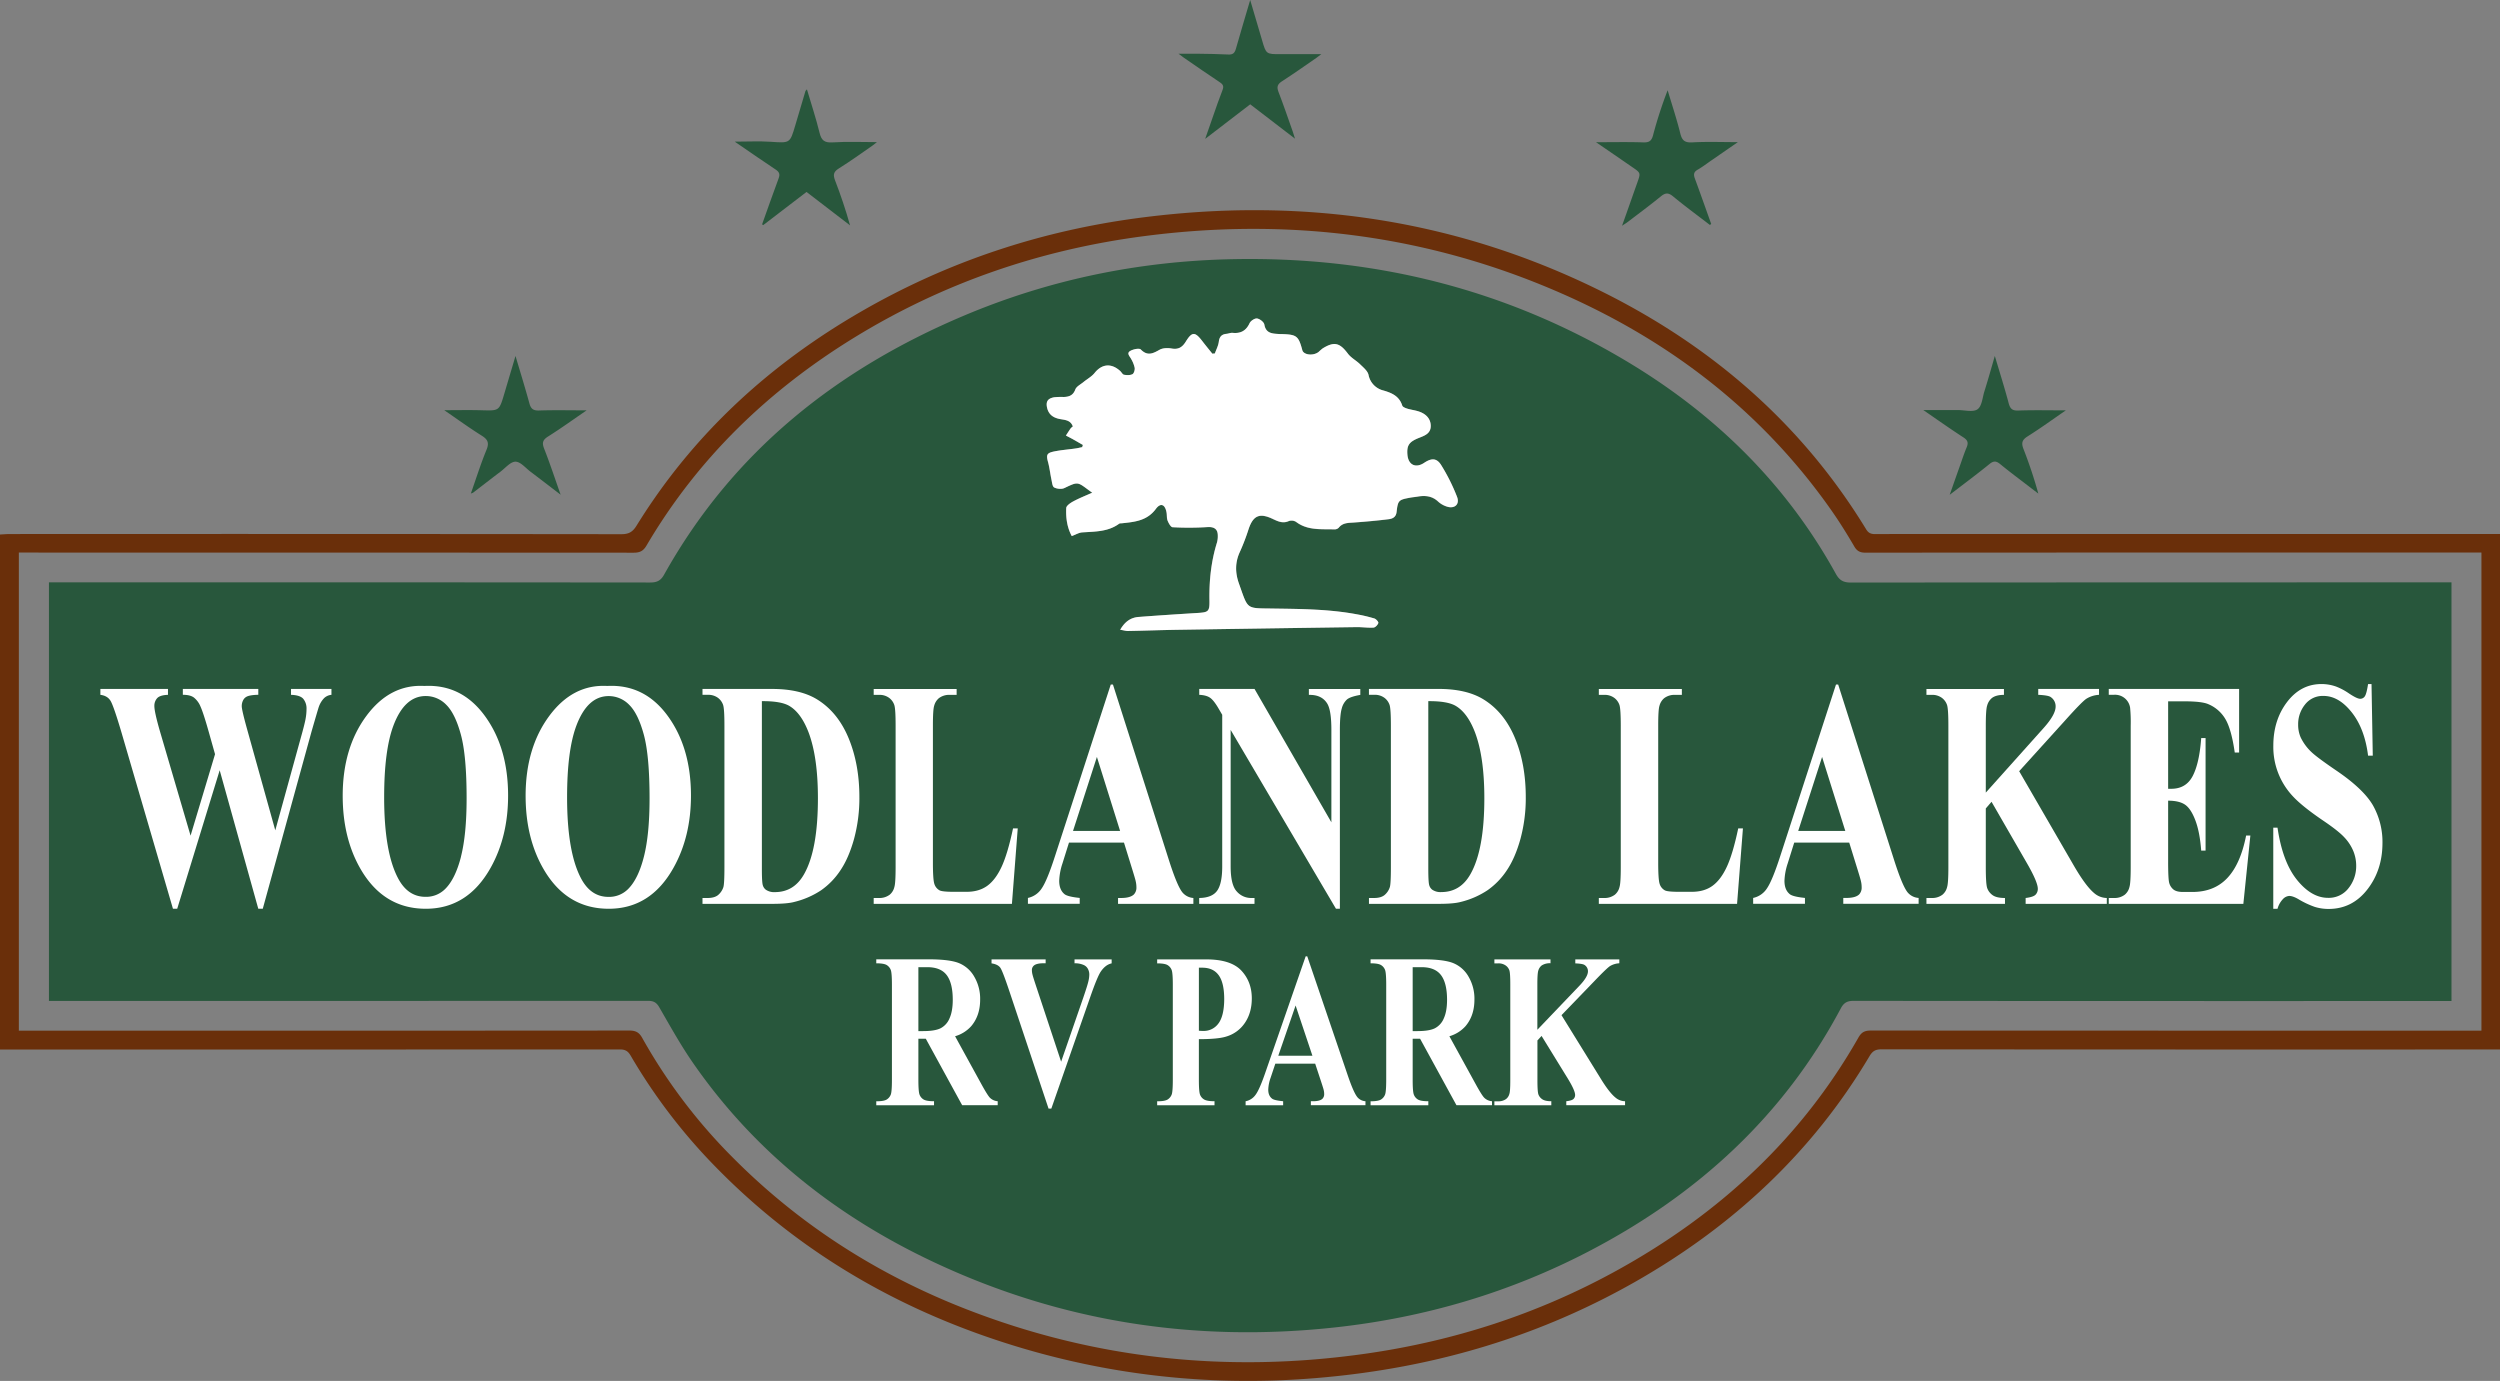 <svg xmlns="http://www.w3.org/2000/svg" viewBox="0 0 1808.43 998.95"><rect x="0" y="0" width="1808.43" height="998.95" fill="#808080" stroke="none"/><defs><style>.cls-1{fill:#28573c;}.cls-2{fill:#6a2f0a;}.cls-3{fill:#fff;}</style></defs><g id="Layer_2" data-name="Layer 2"><g id="Layer_1-2" data-name="Layer 1"><path class="cls-1" d="M936.75,100.31,904.38,75.46l-32.59,25c2.29-6.57,4.08-11.76,5.91-16.94,2.16-6.1,4.21-12.26,6.6-18.28,1.08-2.7.54-4.1-1.85-5.69-8.74-5.78-17.33-11.8-26-17.74-1.16-.8-2.26-1.69-3.91-2.93,5.32,0,9.89-.06,14.46,0,7.16.11,14.32.17,21.47.55,3.27.17,4.68-1,5.54-4.12C897.21,24,900.62,12.72,904.35,0c3.1,10.48,5.83,19.66,8.52,28.85,3,10.39,3,10.37,13.62,10.33,9.63,0,19.26,0,29.27,0-1.15.87-2.31,1.85-3.56,2.71-8.22,5.66-16.36,11.46-24.76,16.84-3.25,2.09-4.07,4-2.65,7.65,3.72,9.6,7,19.36,10.45,29.07C935.67,96.65,936,97.89,936.75,100.31Z"/><path class="cls-1" d="M424.35,296.83c-9.36,6.41-18.5,13-28,19-3.89,2.47-4.34,4.63-2.7,8.8,4.12,10.47,7.63,21.17,11.89,33.22-8-6.1-14.84-11.4-21.76-16.61-3.57-2.69-7.24-7.26-10.87-7.27s-7.31,4.54-10.87,7.23c-6.63,5-13.19,10.12-19.79,15.18a9,9,0,0,1-1.65.6c3.82-10.83,7.11-21.35,11.29-31.51,2.09-5.09,1.05-7.52-3.42-10.33-9.23-5.78-18.05-12.2-27.12-18.42,9.24,0,18.13-.2,27,.05,12.76.37,12.75.51,16.42-11.88,2.57-8.7,5.16-17.39,8.13-27.38,3.62,12.2,7,23.1,10,34.11,1.09,4,2.67,5.48,7.07,5.32C401.27,296.56,412.58,296.83,424.35,296.83Z"/><path class="cls-1" d="M1443,257.49c3.64,12.24,7.08,23.11,10,34.12,1.08,4.06,2.62,5.52,7,5.36,11.38-.4,22.78-.13,34.37-.13-9.15,6.28-18.23,12.9-27.72,18.86-4.16,2.62-4.52,5-2.85,9.26a331.46,331.46,0,0,1,10.67,32.09c-2.25-1.71-4.5-3.4-6.74-5.13-7-5.38-14.06-10.63-20.87-16.22-2.82-2.31-4.73-2.45-7.66-.08-9,7.3-18.37,14.26-28.85,22.32,2.81-8,5.12-14.57,7.45-21.15,1.56-4.37,3-8.82,4.78-13.09,1.41-3.29.91-5.21-2.27-7.27-9.71-6.31-19.16-13-29.05-19.8h25.15c4.8,0,10.84,1.71,14.06-.56s3.56-8.47,5-13C1438,275,1440.29,266.87,1443,257.49Z"/><path class="cls-1" d="M551.28,162.28c4-11.07,7.79-22.18,11.93-33.18,1.17-3.1.54-4.7-2.16-6.48-9.68-6.41-19.2-13.06-29.56-20.16,9.33,0,17.72-.46,26,.1,14,.94,13.93,1.21,17.78-11.83q3.68-12.42,7.37-24.84c.08-.29.41-.5,1.08-1.24,3.16,10.7,6.57,21,9.14,31.47,1.36,5.59,3.67,7.24,9.48,6.88,10.6-.67,21.27-.19,32-.19-.94.73-2.09,1.73-3.34,2.59C623,111,615,116.7,606.69,121.91c-3.77,2.36-4.15,4.6-2.65,8.51,4.05,10.53,7.69,21.23,10.86,32.59L599.5,151.2l-16.08-12.35-31.35,24Z"/><path class="cls-1" d="M1236.9,162.73c-8.94-6.88-18.05-13.56-26.74-20.74-3.47-2.86-5.65-2.48-8.88.17-7.73,6.32-15.77,12.25-23.7,18.31-1,.76-2.08,1.4-4.24,2.84,4-11.16,7.46-21.13,11-31.09,2.54-7.13,2.56-7.11-3.53-11.28-8.71-6-17.4-12-26.3-18.07,11.75,0,23-.25,34.19.13,4.09.14,5.89-.94,7-4.89a309.18,309.18,0,0,1,10.63-32.82c3.1,10.41,6.54,20.72,9.15,31.25,1.29,5.2,3.34,6.76,8.78,6.45,10.73-.6,21.52-.17,32.85-.17l-18.71,12.92c-3.43,2.36-6.74,4.92-10.34,7-3,1.7-3.08,3.61-2,6.51,4,10.87,7.86,21.81,11.76,32.72Z"/><path class="cls-2" d="M1800.61,386.3H1417.35c-20.32,0-40.64-.06-61,.05-3,0-4.82-.82-6.43-3.46C1303.83,307.32,1239.56,251.51,1161,212,1054.15,158.34,941,142,822.82,157.78c-70.7,9.46-137.27,31.55-199.15,67.16-67,38.53-122.43,89.29-163.21,155.32-2.82,4.56-5.64,6.17-11,6.16q-221.12-.24-442.23-.11c-2.4,0-4.8.23-7.26.35V759.22H6.62q220.86,0,441.73-.09c3.81,0,5.87,1.1,7.82,4.44A410,410,0,0,0,518.54,845c56.84,57.87,124.52,98.35,201.16,124,86.87,29.1,175.82,36.58,266.5,24.1,69.82-9.6,135.69-31.12,197-66.07,70.16-40,127.73-93.24,169.17-163.06,2.16-3.63,4.31-4.91,8.51-4.9q220.62.18,441.23.1h6.35V386.3ZM1795,745.56h-7q-217.37,0-434.74-.09c-4.33,0-6.69,1.15-8.92,5.07-41.71,73.38-101.52,128.13-174.95,168.59-56.83,31.31-117.62,51-181.81,60.13-99.05,14.08-195.52,4.1-288.87-32.33-63.58-24.82-120.11-60.79-168.34-109.3a395.42,395.42,0,0,1-65.83-86.88c-2.29-4.1-4.84-5.28-9.33-5.28q-217.12.16-434.24.09H13.63V399.71h7q218.87,0,437.74.1c4.48,0,7-1.23,9.33-5.23,37-62.9,87.93-112,149.77-150.08,65-40,135.69-64.12,211.29-73.84,103.61-13.33,203.85-.77,299.81,41.16,79.44,34.71,146,85.8,196.13,157.24,5.91,8.43,11.38,17.21,16.57,26.11,2,3.51,4.27,4.63,8.21,4.62q215.63-.15,431.25-.08H1795Z"/><path class="cls-1" d="M1338.84,421.4c-5.41,0-8.26-1.62-10.84-6.3-35.87-65-87.09-115.18-150.37-153.19-88.19-53-184.2-76.63-286.81-74.41-66.76,1.44-131.16,14.61-192.71,40.49-92.76,39-168,98.67-217.69,187.66-2.51,4.49-5.29,5.72-10.16,5.72q-213.63-.19-427.24-.11H35.4v302.8H43q212.87,0,425.72-.08c4,0,6.14,1.14,8.19,4.68,7.81,13.53,15.41,27.26,24.29,40.08,44.7,64.56,104.28,111.47,175,144.59,91.92,43.08,188.61,57.86,289.37,46.9,65.19-7.09,127.1-25.34,185.21-55.82,77.41-40.61,139.47-97.2,180.82-175,2.16-4.07,4.64-5.42,9.23-5.41q212.87.19,425.73.1h6.78V421.26h-7.69Q1552.21,421.26,1338.84,421.4Zm-576.33-134a48,48,0,0,1,6.91-.21c3.89-.12,6.83-1.12,8.43-5.44.82-2.2,3.79-3.63,5.85-5.33,2.7-2.22,6-4,8.1-6.62,5.26-6.56,12-7.3,18.49-1.44,1,.89,1.74,2.54,2.8,2.73,2,.36,4.39.46,6.09-.4,1.08-.54,1.83-3.08,1.62-4.57a21.83,21.83,0,0,0-2.54-6.4c-1-2-3.57-4.2-.59-5.88,2.14-1.21,6.45-2.11,7.57-1,4.84,4.93,8.76,2.91,13.57.19,2.36-1.33,5.91-1.4,8.72-.91,5,.87,7.78-1,10.25-5,4.5-7.27,6.67-7.23,11.89-.42,2.38,3.1,4.87,6.11,7.31,9.16l1.82-.15c1-2.82,2.48-5.56,2.85-8.46.46-3.63,2-5.41,5.58-5.75,1.48-.14,3-.84,4.41-.7,5.83.56,9.74-1.54,12.28-7,.79-1.7,3.74-3.64,5.41-3.4,2,.29,4.95,2.56,5.26,4.37,1.09,6.31,5.53,6.55,10.24,6.84.83,0,1.66,0,2.5.07,10.65.32,12,1.36,14.73,11.65.94,3.48,7.9,4.27,11.74,1.29a36.35,36.35,0,0,1,3-2.59c8.38-5.15,12.36-4,18.24,3.82,2.27,3,6,4.92,8.77,7.63,2.35,2.32,5.47,4.79,6.13,7.68a14.4,14.4,0,0,0,10.72,11.31c6.25,1.81,11.51,4.13,13.68,10.92.33,1,2.23,1.79,3.55,2.2,2.52.79,5.2,1.1,7.74,1.86,5.9,1.76,9.16,5.41,9.32,10.33.2,5.83-4.39,7.34-8.54,9-7,2.81-8.88,5.31-8.33,12.12.61,7.44,6,10,12.15,5.89,5.22-3.49,9-3.56,12.27,1.65a137.64,137.64,0,0,1,11.49,23c2.14,5.54-2,8.93-7.7,7a16.86,16.86,0,0,1-6-3.48c-4.34-4.11-9.37-4.6-14.86-3.66-1.81.31-3.64.45-5.44.78-8.38,1.55-8.88,1.89-9.83,10.38-.43,3.76-3,4.86-5.7,5.2-8.4,1.05-16.83,1.8-25.28,2.41-4,.29-8,.1-10.86,3.75a4.25,4.25,0,0,1-3.08,1.21c-9.53-.33-19.36.95-27.79-5.44a6.13,6.13,0,0,0-5.21-.59c-4.44,2-8,.16-11.83-1.62-9.44-4.41-14-2.36-17.28,7.42A152.26,152.26,0,0,1,896.93,399c-3.66,7.74-3.57,15.35-.75,23.21,6.78,19,4.79,17.73,24.23,18,20.49.3,40.94.4,61.15,4.2a112.39,112.39,0,0,1,12.59,3c1.25.39,3.08,2.52,2.84,3.27-.45,1.39-2.18,3.22-3.47,3.31-4.11.26-8.26-.4-12.4-.34q-64.14.89-128.28,1.91c-12.31.2-24.62.65-36.93.89-1.55,0-3.12-.48-5.65-.9,3.49-6,7.77-8.84,13.39-9.26,14.09-1.08,28.2-2,42.31-2.86,8.09-.5,9-.93,8.86-9.06-.25-14.22,1.17-28.15,5.4-41.77a17.1,17.1,0,0,0,.6-5.92c-.25-4.41-3.27-5.68-7.51-5.38a215.83,215.83,0,0,1-25.18.09c-1.3-.06-2.84-2.91-3.58-4.74s-.42-3.92-.77-5.87c-1-5.84-4.23-7.37-7.72-2.65-6.43,8.68-15.36,9.42-24.58,10.41-.66.07-1.48,0-2,.32-8,5.89-17.46,5.64-26.74,6.28-2.36.16-4.62,1.59-7.53,2.66-3.37-6.27-4.32-13.26-4-20.27.08-1.73,3.08-3.76,5.16-4.87,4.32-2.32,8.91-4.12,13.63-6.24-10.88-7.79-9.36-8.49-20.11-3.36-2,1-5.34.62-7.38-.43-1.31-.67-1.53-3.72-2-5.76-.89-4.2-1.34-8.51-2.46-12.64-1.39-5.11-1-6.52,4.33-7.63,5-1,10.2-1.41,15.3-2.14,1.7-.24,3.38-.68,5.07-1l.51-1.58c-2.42-1.39-4.83-2.8-7.27-4.17-1.63-.91-3.31-1.76-5-2.64,1.14-1.74,2.25-3.5,3.45-5.21a9,9,0,0,1,1.55-1.36c-1.61-4.66-5.77-4.69-9.34-5.37-4.7-.88-8-3.11-9.22-7.89C756.39,290.64,757.77,288.28,762.51,287.41Z"/><path class="cls-1" d="M921,328.15c2.13,7.47-3,8.22-8.35,8.76a1.3,1.3,0,0,0-.49.09c-2.34,1.64-6.55,3.19-6.65,4.95-.25,4.74.19,10.17,2.44,14.15,1.57,2.76,6.75,5.22,10,4.89a16.7,16.7,0,0,0,13-8.91c3.37-6,1.82-11.9,0-17.22C929.86,331.73,927.5,326.47,921,328.15Z"/><path class="cls-1" d="M978.42,343.66c4,0,7.9-.77,11.86-1,3.63-.22,5.45,1.66,5.53,5.63-2.08.4-4,.92-5.94,1.09-4.16.36-4.41,2.25-2.89,5.68,2.46,5.53,7.84,7.11,12.52,9.31,3.52,1.65,6.86.53,7.14-4.46a28.92,28.92,0,0,1,1-4.68l-6.56-3.19c1.39-1.87,2.62-2.93,3-4.25a18.66,18.66,0,0,0,1.12-7c0-.5-3.43-.91-5.31-1.08-4.77-.43-9.59-.52-14.33-1.16-1.08-.15-2.57-1.9-2.76-3.09-.63-3.9-2.67-3.16-4.92-1.82a7.83,7.83,0,0,0-3,2.62c-.9,1.62-2.23,4-1.63,5.17S976.65,343.66,978.42,343.66Z"/><path class="cls-1" d="M892.48,298.66a31,31,0,0,1,8.61,3.94c4,2.82,6.14,2.62,9.15-1.13,1.32-1.64,3.45-2.69,5.33-3.81,1.54-.92,3.63-1.2,4.8-2.42,1.6-1.67,2.56-4,3.8-6-2-.77-4-2.12-6.1-2.2-7.06-.28-14.14-.11-21.22-.11a1.94,1.94,0,0,1,0,.24A32.84,32.84,0,0,0,892,288c-2.92.9-6.82,1.27-6.71,5.39C885.35,297.71,889.33,297.68,892.48,298.66Z"/><path class="cls-1" d="M877.72,358.28c1.47,5.42,6,7.73,9.67,5.82s5.62-10.8,3.3-14.4c-1.85-2.86-3.26-6-5.34-8.68a8.3,8.3,0,0,0-5-3c-1.62-.17-3.64,1-5.06,2.14-1.67,1.31-2.9,3.19-5,5.59v7.86C874.91,352.57,876.64,354.31,877.72,358.28Z"/><path class="cls-1" d="M1001.91,318.62c4.53-4.34,8.64-9.12,13.58-14.4l-4.61-4.28c-1.78,1.3-2.86,2.73-4.1,2.88-4.1.5-5.51,2.74-5.92,6.6-.13,1.26-2,3-3.42,3.35-4.2,1.17-8.55,1.79-12.88,2.64C987.93,320.78,997.65,322.71,1001.91,318.62Z"/><path class="cls-1" d="M939.66,371.19a7.5,7.5,0,0,0,9.68-2.72c1.52-2.18,2.84-4.59-.52-6.16s-6.71-2.55-11.15-4.19c-.14,3-.54,4.83-.23,6.53C937.86,367,938.21,370.53,939.66,371.19Z"/><path class="cls-1" d="M824.7,342.71c2.74-2,2-4.29-.24-5.52-3.58-1.93-7.54-3.13-11-4.52l-4.24,7.21A11.09,11.09,0,0,0,824.7,342.71Z"/><path class="cls-1" d="M853.9,320.86a29.63,29.63,0,0,0,4.24,2.76c1.85,1.06,3.73,2.66,5.67,2.8,1.72.11,3.56-1.47,5.34-2.3,0-.48,0-1-.07-1.45-5.63.26-6.07-3.09-5.21-7.37H850.51l-.85,1.47C851.06,318.15,852.39,319.62,853.9,320.86Z"/><path class="cls-1" d="M913.39,280.48c.78-6.49.78-6.49,5.32-7.4-1.1-2.28-1.9-4.72-3.38-6.62-.62-.81-3.25-1.18-4-.57-2.18,1.81-3.88,4.21-6.23,6.9C909.38,273.47,907,281.22,913.39,280.48Z"/><path class="cls-1" d="M1028,355.9c2.88-10.33-1.22-18.18-7.9-16.67.65,2.95,2,5.9,1.79,8.77C1021.51,354.21,1021.68,354.83,1028,355.9Z"/><path class="cls-1" d="M798.93,353.5c6.22.57,13.12-1.37,17.38,5.77-.64-8.79-13.06-13.53-23-8.4C795.69,352,797.26,353.35,798.93,353.5Z"/><path class="cls-1" d="M801.09,317.94c-3.85-6.3-5.39-7-10.52-4.4-1.54.79-2.4,2.91-3.57,4.42,2,1,4,2.93,6,2.85C795.61,320.71,798.16,319.06,801.09,317.94Z"/><path class="cls-1" d="M971.71,361c2-.49,3.71-1.84,5.54-2.81-1.09-1.64-2.18-3.28-3.28-4.9-.46-.68-1-1.34-1.48-2.06-1.46,1.29-3.19,2.28-4.1,3.77s-1.12,3.6-1.64,5.43C968.42,360.68,970.2,361.39,971.71,361Z"/><path class="cls-1" d="M857,333.62c-1-.84-4.09-1.05-4.48-.44-2.19,3.41-.19,6,3,9C856.57,338.85,860.71,336.8,857,333.62Z"/><path class="cls-1" d="M869.81,281.22c-.48-2-.37-3.91-1.26-4.69a9.23,9.23,0,0,0-5-1.83c-.74-.07-1.62,1.51-2.44,2.34a22.24,22.24,0,0,0,3.61,2.73A30.63,30.63,0,0,0,869.81,281.22Z"/><path class="cls-1" d="M819.35,310.17l-1.29-1.24c-2.72,1.22-7.53.55-5,7.73Z"/><path class="cls-3" d="M210.51,502.62q6.57.22,8.89,2.92a11,11,0,0,1,2.33,7.39,39.92,39.92,0,0,1-.67,7q-.66,3.8-3.57,14.11l-18.36,66.6L178.61,527q-3.74-13.51-3.73-16.16a9.12,9.12,0,0,1,1-4.3,5.84,5.84,0,0,1,2.74-2.69c1.66-.77,4.41-1.19,8.23-1.26v-4.25H132.26v4.25q5.24,0,7.93,1.94A16.08,16.08,0,0,1,145,511q2.07,4.53,5.9,18.06l4.65,16.5-17.7,58.93L115.73,529.1q-4.08-14.1-4.07-18.46a8.15,8.15,0,0,1,2-5.56q2-2.24,7.85-2.46v-4.25H72.61v4.25c3.54.45,6.07,2,7.56,4.7s4.13,10.39,7.89,23.15l37.05,126.9h3.08l30.73-100.19,27.92,100.19h3.24l35.3-128.27q4.74-16.4,5.24-17.77a17.4,17.4,0,0,1,3.82-6.31,8.82,8.82,0,0,1,5.32-2.4v-4.25H210.51Z"/><path class="cls-3" d="M307,496.2q-24.91-1.38-42,21.72T247.9,575.64q0,30.84,13.12,53.3,16.62,28.44,47,28.43T355,627.57q12.54-22.47,12.54-52.05,0-34.62-16.82-57.66T307,496.2Zm26.5,123.4Q329.4,635.71,322.08,643a19.36,19.36,0,0,1-14.29,5.74q-12.71,0-19.77-13.3-10.14-19-10.13-58.81,0-33.46,6.56-51.36,8.06-21.78,23.51-21.78a20.57,20.57,0,0,1,14.83,6.31q6.43,6.3,10.59,21.61t4.15,46.14Q337.53,603.5,333.46,619.6Z"/><path class="cls-3" d="M439.3,496.2q-24.93-1.38-42,21.72t-17.08,57.72q0,30.84,13.13,53.3,16.62,28.44,47,28.43t46.94-29.8q12.54-22.47,12.54-52.05,0-34.62-16.82-57.66T439.3,496.2Zm26.5,123.4q-4.07,16.11-11.38,23.44a19.37,19.37,0,0,1-14.29,5.74q-12.7,0-19.77-13.3-10.14-19-10.14-58.81,0-33.46,6.57-51.36,8.06-21.78,23.51-21.78a20.58,20.58,0,0,1,14.83,6.31q6.44,6.3,10.59,21.61t4.15,46.14Q469.87,603.5,465.8,619.6Z"/><path class="cls-3" d="M591.08,505.94q-12.3-7.56-32.49-7.57H508.17v4.25h3.74a11.65,11.65,0,0,1,7.51,2.23,10.66,10.66,0,0,1,3.7,5.22q.92,3,.91,14.9V627.22q0,12-.74,14.45a12.37,12.37,0,0,1-3.87,5.79c-1.74,1.41-4.25,2.12-7.51,2.12h-3.74v4.24h50.42q10.89,0,15.95-1.38a61.06,61.06,0,0,0,19.4-8.42,53.41,53.41,0,0,0,14-14.45q6.06-9,9.88-22.81a113,113,0,0,0,3.83-30.21q0-23.71-7.77-42.52T591.08,505.94Zm-9.39,126.33q-7.32,13.07-21.19,13.07a10.55,10.55,0,0,1-6.48-1.72,6.18,6.18,0,0,1-2.24-3.33q-.66-2.17-.66-11.8V507.2q13.86-.1,19.85,3.44,8.47,5,13.87,19,6.81,17.88,6.82,47.8Q591.66,614.61,581.69,632.27Z"/><path class="cls-3" d="M736.21,599.25H732.8q-3.9,18.35-8.27,27.75t-10.34,13.75q-6,4.37-15,4.36h-9.39c-5.32,0-8.67-.35-10.05-1a8.05,8.05,0,0,1-3.91-4.88q-1-3.26-1-15.19V525q0-11.7.91-14.44a10.69,10.69,0,0,1,3.41-5.51,12.21,12.21,0,0,1,7.89-2.4H692v-4.25H632v4.25h3.74a11.65,11.65,0,0,1,7.51,2.23,10.66,10.66,0,0,1,3.7,5.22q.92,3,.91,14.9V627.22q0,11.7-.91,14.45a10.28,10.28,0,0,1-3.32,5.5,12.2,12.2,0,0,1-7.89,2.41H632v4.24H732Z"/><path class="cls-3" d="M811,649.58h-2.24v4.24h54.5v-4.24a11.28,11.28,0,0,1-8-4.13q-3.74-4.69-9.55-22.81L805.07,495.16H803.5l-40.3,124q-5.73,17.77-9.63,23.44a15.78,15.78,0,0,1-10,6.94v4.24h37.46v-4.24q-8.8-.92-11-2.75-3.82-3.11-3.83-9.63a44.46,44.46,0,0,1,2.33-12.5l4.74-15.13h39.79l6,19.37c1.55,5,2.38,7.91,2.49,8.6a19.14,19.14,0,0,1,.5,4.24,7.16,7.16,0,0,1-1.83,5.28Q817.53,649.58,811,649.58Zm-34.81-48.49,17.28-53.54,16.78,53.54Z"/><path class="cls-3" d="M907.5,649.58h-2.65a13.66,13.66,0,0,1-10.18-4.7q-4.44-4.7-4.45-18.11V528L966.4,657.37h2.83V528q0-11,1.37-15.53a13.15,13.15,0,0,1,3.82-6.54q2.45-2,9.59-3.26v-4.25H946.8v4.25q9.39-.24,13.37,6.42,2.91,4.92,2.91,18.91v66.83L907.5,498.37h-40v4.25c3.44.15,6.07.88,7.9,2.17s3.93,4,6.31,8.14l2.41,4.13V626.77q0,12.38-3.66,17.53t-13,5.28v4.24h40Z"/><path class="cls-3" d="M1056.62,652.44A61.16,61.16,0,0,0,1076,644a53.56,53.56,0,0,0,14-14.45q6.06-9,9.88-22.81a113,113,0,0,0,3.82-30.21q0-23.71-7.76-42.52t-22.81-28.09q-12.29-7.56-32.48-7.57H990.25v4.25H994a11.66,11.66,0,0,1,7.52,2.23,10.66,10.66,0,0,1,3.7,5.22q.91,3,.91,14.9V627.22q0,12-.75,14.45a12.36,12.36,0,0,1-3.86,5.79q-2.61,2.12-7.52,2.12h-3.73v4.24h50.42Q1051.56,653.82,1056.62,652.44Zm-22.76-12.15q-.66-2.17-.67-11.8V507.2q13.88-.1,19.86,3.44,8.48,5,13.87,19,6.81,17.88,6.81,47.8,0,37.14-10,54.8-7.32,13.07-21.19,13.07a10.55,10.55,0,0,1-6.48-1.72A6.18,6.18,0,0,1,1033.86,640.29Z"/><path class="cls-3" d="M1249.14,627q-4.35,9.39-10.34,13.75t-15,4.36h-9.39c-5.32,0-8.67-.35-10-1a8.05,8.05,0,0,1-3.91-4.88q-1-3.26-1-15.19V525q0-11.7.91-14.44a10.69,10.69,0,0,1,3.41-5.51,12.21,12.21,0,0,1,7.89-2.4h4.9v-4.25h-60.06v4.25h3.74a11.65,11.65,0,0,1,7.51,2.23,10.66,10.66,0,0,1,3.7,5.22q.91,3,.92,14.9V627.22q0,11.7-.92,14.45a10.22,10.22,0,0,1-3.32,5.5,12.18,12.18,0,0,1-7.89,2.41h-3.74v4.24h100l4.24-54.57h-3.41Q1253.51,617.6,1249.14,627Z"/><path class="cls-3" d="M1379.86,645.45q-3.73-4.69-9.55-22.81l-40.63-127.48h-1.57l-40.29,124q-5.74,17.77-9.64,23.44a15.76,15.76,0,0,1-10,6.94v4.24h37.47v-4.24q-8.81-.92-11-2.75-3.83-3.11-3.82-9.63a44.39,44.39,0,0,1,2.32-12.5l4.74-15.13h39.79l6,19.37c1.55,5,2.38,7.91,2.49,8.6a18.56,18.56,0,0,1,.5,4.24,7.16,7.16,0,0,1-1.83,5.28q-2.65,2.52-9.22,2.52h-2.24v4.24h54.5v-4.24A11.28,11.28,0,0,1,1379.86,645.45Zm-79.09-44.36,17.28-53.54,16.79,53.54Z"/><path class="cls-3" d="M1500.24,626.31l-39.63-68.44,33-36.45q12.12-13.53,15.49-15.88a19.3,19.3,0,0,1,9.27-2.92v-4.25H1474.4v4.25c4.82.22,7.84.76,9,1.6a8,8,0,0,1,3.58,6.88q0,5.85-8.73,15.59l-41.78,46.66V525q0-11.81,1-14.67a10.66,10.66,0,0,1,3.41-5.39q3-2.3,8.72-2.29v-4.25h-56.07v4.25h3.74a11.69,11.69,0,0,1,7.52,2.23,10.7,10.7,0,0,1,3.69,5.22q.92,3,.92,14.9V627.22q0,11.7-.92,14.45a10.22,10.22,0,0,1-3.32,5.5,12.18,12.18,0,0,1-7.89,2.41h-3.74v4.24h56.82v-4.24q-6.23,0-9.05-2.12a10.57,10.57,0,0,1-3.83-5.1q-1-3-1-15.14V584.81l4.15-4.82,25.84,44.83q7.63,13.29,7.64,18.11a6,6,0,0,1-1.62,4.24q-1.62,1.73-7.19,2.41v4.24H1524v-4.24a14.33,14.33,0,0,1-9.3-3.67Q1508.63,640.75,1500.24,626.31Z"/><path class="cls-3" d="M1611.18,635.13q-9.51,10.1-25.3,10.09h-6.72c-3.22,0-5.54-.61-7-1.83a9.17,9.17,0,0,1-3-4.7q-.8-2.87-.79-15.71V579.19q8.05,0,12.29,2.93t7.44,11.4q3.19,8.49,4.19,21.78h3.16V533.91h-3.16q-1.32,18.12-6.14,27.4t-15.54,9.28h-2.24V507.32h11.63q12.79,0,17.44,2.06a25.9,25.9,0,0,1,12.34,10.77q4.37,7.35,6.77,24.19h3.16v-46h-94.29v4.25h3.74a11,11,0,0,1,11.71,9.4,110.78,110.78,0,0,1,.42,13V627.22q0,11.7-.92,14.45a10.22,10.22,0,0,1-3.32,5.5,12.16,12.16,0,0,1-7.89,2.41h-3.74v4.24h97.36l5.07-49.41h-3.07Q1620.7,625.05,1611.18,635.13Z"/><path class="cls-3" d="M1716.56,582.63q-6.9-11.93-26.67-25.33-14.12-9.63-18-13.42a35.78,35.78,0,0,1-7.73-10.66,22.83,22.83,0,0,1-1.74-9.17,22.49,22.49,0,0,1,4.94-14.38,16.18,16.18,0,0,1,13.41-6.25q11,0,20.4,11.86T1713,546.63h3.4l-.91-51.81H1713q-1.08,7-2.33,8.83a3.91,3.91,0,0,1-3.4,1.83q-2.25,0-7.86-3.72a45.06,45.06,0,0,0-9.51-5.11,31.52,31.52,0,0,0-10.63-1.83q-15,0-24.92,13.07t-9.89,31.64a52,52,0,0,0,14,36.34q6.72,7.33,22.1,17.77,11,7.44,15.28,12.09a32.62,32.62,0,0,1,6.44,9.8,27.85,27.85,0,0,1,2.12,10.66,25.47,25.47,0,0,1-5.53,16.28,17.91,17.91,0,0,1-14.83,7q-12,0-22.47-13t-14.08-37.77h-3.07v58.69h3.07a16.36,16.36,0,0,1,3.91-7,6.85,6.85,0,0,1,4.57-2.29q2.57,0,6.56,2.29a63.3,63.3,0,0,0,11.88,5.62,33.38,33.38,0,0,0,10.05,1.49q17,0,27.95-14t11-33.54A54,54,0,0,0,1716.56,582.63Z"/><path class="cls-3" d="M710.51,785.32l-19.63-35.73a25,25,0,0,0,11.62-7.23q6.51-7.64,6.51-19.3a31.48,31.48,0,0,0-4.34-16.7,22.52,22.52,0,0,0-11.2-9.76q-6.86-2.65-21.67-2.65H633.87v2.88q5.6,0,7.65,1.32a7.13,7.13,0,0,1,2.86,3.54c.54,1.48.81,5.08.81,10.78V781q0,8.56-.81,10.74a7.35,7.35,0,0,1-2.83,3.54q-2,1.37-7.68,1.36v2.88h41.78V796.6q-5.6,0-7.64-1.32a6.94,6.94,0,0,1-2.86-3.54q-.82-2.22-.82-10.78V751.38h5.36L696,799.48h25.71V796.6A8.91,8.91,0,0,1,716,794Q714.37,792.23,710.51,785.32Zm-23.69-48.6a13.93,13.93,0,0,1-6.53,7.15q-4.15,2-12.52,2h-3.44V699.63h6.45q9.69,0,14.05,5.76t4.37,17.82Q689.2,731.54,686.82,736.72Z"/><path class="cls-3" d="M777.28,696.83a15.15,15.15,0,0,1,6.86,1.32,6.29,6.29,0,0,1,2.83,2.73,8.56,8.56,0,0,1,1,4.12,22.51,22.51,0,0,1-.67,4.9q-.66,2.88-3.55,11.37L767.59,768l-17.4-52.53q-2.78-8.32-3.25-10.24a13.37,13.37,0,0,1-.49-3.3,4.22,4.22,0,0,1,1.39-3.43q1.92-1.71,7.22-1.71h1.33V694H717.25v2.88c3.17.47,5.33,1.58,6.48,3.35s3.4,7.7,6.77,17.82l28,83.89h2l28.12-80.62q5-14.4,7.52-18.29,3.5-5.22,8-6.15V694H777.28Z"/><path class="cls-3" d="M897.87,702Q890.22,694,872.64,694H837.06v2.88c3.74,0,6.28.44,7.65,1.32a7.07,7.07,0,0,1,2.86,3.54c.54,1.48.81,5.08.81,10.78V781q0,8.56-.81,10.74a7.3,7.3,0,0,1-2.83,3.54q-2,1.37-7.68,1.36v2.88h41.48V796.6q-5.53,0-7.61-1.32a6.9,6.9,0,0,1-2.89-3.54q-.81-2.22-.81-10.78V751.7q13.9,0,19.74-1.87a24.61,24.61,0,0,0,13.61-10q4.93-7.32,4.94-17.59Q905.52,710.13,897.87,702Zm-16.32,38.1a13,13,0,0,1-11.31,5.64c-.69,0-1.69,0-3-.15V700h2.46q7.89,0,11.86,5.45t4,17.2Q885.53,734.49,881.55,740.14Z"/><path class="cls-3" d="M982,793.8q-2.72-3.19-6.93-15.49l-29.44-86.54h-1.14L915.27,776q-4.15,12.06-7,15.91a11.48,11.48,0,0,1-7.23,4.71v2.88h27.15V796.6c-4.25-.41-6.92-1-8-1.87q-2.78-2.1-2.77-6.53a28.58,28.58,0,0,1,1.68-8.49l3.43-10.27h28.84l4.34,13.15c1.12,3.43,1.72,5.37,1.8,5.84a12.21,12.21,0,0,1,.36,2.88,4.68,4.68,0,0,1-1.32,3.58c-1.29,1.14-3.51,1.71-6.68,1.71h-1.63v2.88h39.5V796.6A8.35,8.35,0,0,1,982,793.8Zm-57.32-30.12,12.52-36.34,12.16,36.34Z"/><path class="cls-3" d="M1068.07,785.32l-19.63-35.73a25,25,0,0,0,11.62-7.23q6.51-7.64,6.5-19.3a31.48,31.48,0,0,0-4.33-16.7,22.52,22.52,0,0,0-11.2-9.76q-6.85-2.65-21.67-2.65H991.43v2.88q5.6,0,7.64,1.32a7,7,0,0,1,2.86,3.54c.55,1.48.82,5.08.82,10.78V781q0,8.56-.82,10.74a7.24,7.24,0,0,1-2.83,3.54q-2,1.37-7.67,1.36v2.88h41.78V796.6q-5.6,0-7.65-1.32a7,7,0,0,1-2.85-3.54q-.83-2.22-.82-10.78V751.38h5.36l26.31,48.1h25.71V796.6a8.88,8.88,0,0,1-5.72-2.64Q1071.92,792.23,1068.07,785.32Zm-23.69-48.6a13.93,13.93,0,0,1-6.53,7.15q-4.15,2-12.53,2h-3.43V699.63h6.44q9.7,0,14.06,5.76t4.37,17.82Q1046.76,731.54,1044.38,736.72Z"/><path class="cls-3" d="M1158.26,780.8l-28.72-46.46,23.9-24.75q8.79-9.18,11.23-10.78a14.69,14.69,0,0,1,6.71-2V694h-31.85v2.88c3.49.15,5.68.52,6.57,1.09a5.33,5.33,0,0,1,2.58,4.67q0,4-6.32,10.58l-30.28,31.68V712q0-8,.72-10a7.15,7.15,0,0,1,2.47-3.65,10.76,10.76,0,0,1,6.32-1.56V694H1081v2.88h2.71a8.86,8.86,0,0,1,5.45,1.52,7.22,7.22,0,0,1,2.68,3.54q.66,2,.66,10.12v69.41q0,8-.66,9.81a6.88,6.88,0,0,1-2.41,3.74,9.24,9.24,0,0,1-5.72,1.63H1081v2.88h41.18V796.6c-3,0-5.19-.48-6.56-1.44a7.2,7.2,0,0,1-2.77-3.46q-.72-2-.72-10.28V752.63l3-3.27,18.72,30.43q5.55,9,5.54,12.3a3.91,3.91,0,0,1-1.17,2.88q-1.17,1.17-5.21,1.63v2.88h42.51V796.6a10.81,10.81,0,0,1-6.75-2.49Q1164.34,790.62,1158.26,780.8Z"/><path class="cls-3" d="M1054,359.42a137.64,137.64,0,0,0-11.49-23c-3.25-5.21-7-5.14-12.27-1.65-6.19,4.14-11.54,1.55-12.15-5.89-.55-6.81,1.29-9.31,8.33-12.12,4.15-1.65,8.74-3.16,8.54-9-.16-4.92-3.42-8.57-9.32-10.33-2.54-.76-5.22-1.07-7.74-1.86-1.32-.41-3.22-1.18-3.55-2.2-2.17-6.79-7.43-9.11-13.68-10.92a14.4,14.4,0,0,1-10.72-11.31c-.66-2.89-3.78-5.36-6.13-7.68-2.76-2.71-6.5-4.6-8.77-7.63-5.88-7.87-9.86-9-18.24-3.82a36.35,36.35,0,0,0-3,2.59c-3.84,3-10.8,2.19-11.74-1.29C939.3,243,938,242,927.33,241.66c-.84,0-1.67,0-2.5-.07-4.71-.29-9.15-.53-10.24-6.84-.31-1.81-3.27-4.08-5.26-4.37-1.67-.24-4.62,1.7-5.41,3.4-2.54,5.49-6.45,7.59-12.28,7-1.43-.14-2.93.56-4.41.7-3.54.34-5.12,2.12-5.58,5.75-.37,2.9-1.86,5.64-2.85,8.46l-1.82.15c-2.44-3.05-4.93-6.06-7.31-9.16-5.22-6.81-7.39-6.85-11.89.42-2.47,4-5.3,5.9-10.25,5-2.81-.49-6.36-.42-8.72.91-4.81,2.72-8.73,4.74-13.57-.19-1.12-1.14-5.43-.24-7.57,1-3,1.68-.43,3.9.59,5.88a21.83,21.83,0,0,1,2.54,6.4c.21,1.49-.54,4-1.62,4.57-1.7.86-4.11.76-6.09.4-1.06-.19-1.82-1.84-2.8-2.73-6.47-5.86-13.23-5.12-18.49,1.44-2.14,2.66-5.4,4.4-8.1,6.62-2.06,1.7-5,3.13-5.85,5.33-1.6,4.32-4.54,5.32-8.43,5.44a48,48,0,0,0-6.91.21c-4.74.87-6.12,3.23-5,7.85,1.21,4.78,4.52,7,9.22,7.89,3.57.68,7.73.71,9.34,5.37a9,9,0,0,0-1.55,1.36c-1.2,1.71-2.31,3.47-3.45,5.21,1.65.88,3.33,1.73,5,2.64,2.44,1.37,4.85,2.78,7.27,4.17l-.51,1.58c-1.69.35-3.37.79-5.07,1-5.1.73-10.27,1.09-15.3,2.14-5.33,1.11-5.72,2.52-4.33,7.63,1.12,4.13,1.57,8.44,2.46,12.64.44,2,.66,5.09,2,5.76,2,1.05,5.37,1.39,7.38.43,10.75-5.13,9.23-4.43,20.11,3.36-4.72,2.12-9.31,3.92-13.63,6.24-2.08,1.11-5.08,3.14-5.16,4.87-.34,7,.61,14,4,20.27,2.91-1.07,5.17-2.5,7.53-2.66,9.28-.64,18.7-.39,26.74-6.28.48-.35,1.3-.25,2-.32,9.22-1,18.15-1.73,24.58-10.41,3.49-4.72,6.71-3.19,7.72,2.65.35,1.95.06,4.1.77,5.87s2.28,4.68,3.58,4.74a215.83,215.83,0,0,0,25.18-.09c4.24-.3,7.26,1,7.51,5.38a17.1,17.1,0,0,1-.6,5.92c-4.23,13.62-5.65,27.55-5.4,41.77.15,8.13-.77,8.56-8.86,9.06-14.11.87-28.22,1.78-42.31,2.86-5.62.42-9.9,3.22-13.39,9.26,2.53.42,4.1.93,5.65.9,12.31-.24,24.62-.69,36.93-.89q64.14-1,128.28-1.91c4.14-.06,8.29.6,12.4.34,1.29-.09,3-1.92,3.47-3.31.24-.75-1.59-2.88-2.84-3.27a112.39,112.39,0,0,0-12.59-3c-20.21-3.8-40.66-3.9-61.15-4.2-19.44-.29-17.45.94-24.23-18-2.82-7.86-2.91-15.47.75-23.21a152.26,152.26,0,0,0,6.22-16.29c3.32-9.78,7.84-11.83,17.28-7.42,3.79,1.78,7.39,3.61,11.83,1.62a6.13,6.13,0,0,1,5.21.59c8.43,6.39,18.26,5.11,27.79,5.44a4.25,4.25,0,0,0,3.08-1.21c2.88-3.65,6.84-3.46,10.86-3.75,8.45-.61,16.88-1.36,25.28-2.41,2.73-.34,5.27-1.44,5.7-5.2,1-8.49,1.45-8.83,9.83-10.38,1.8-.33,3.63-.47,5.44-.78,5.49-.94,10.52-.45,14.86,3.66a16.86,16.86,0,0,0,6,3.48C1052,368.35,1056.13,365,1054,359.42Z"/></g></g></svg>